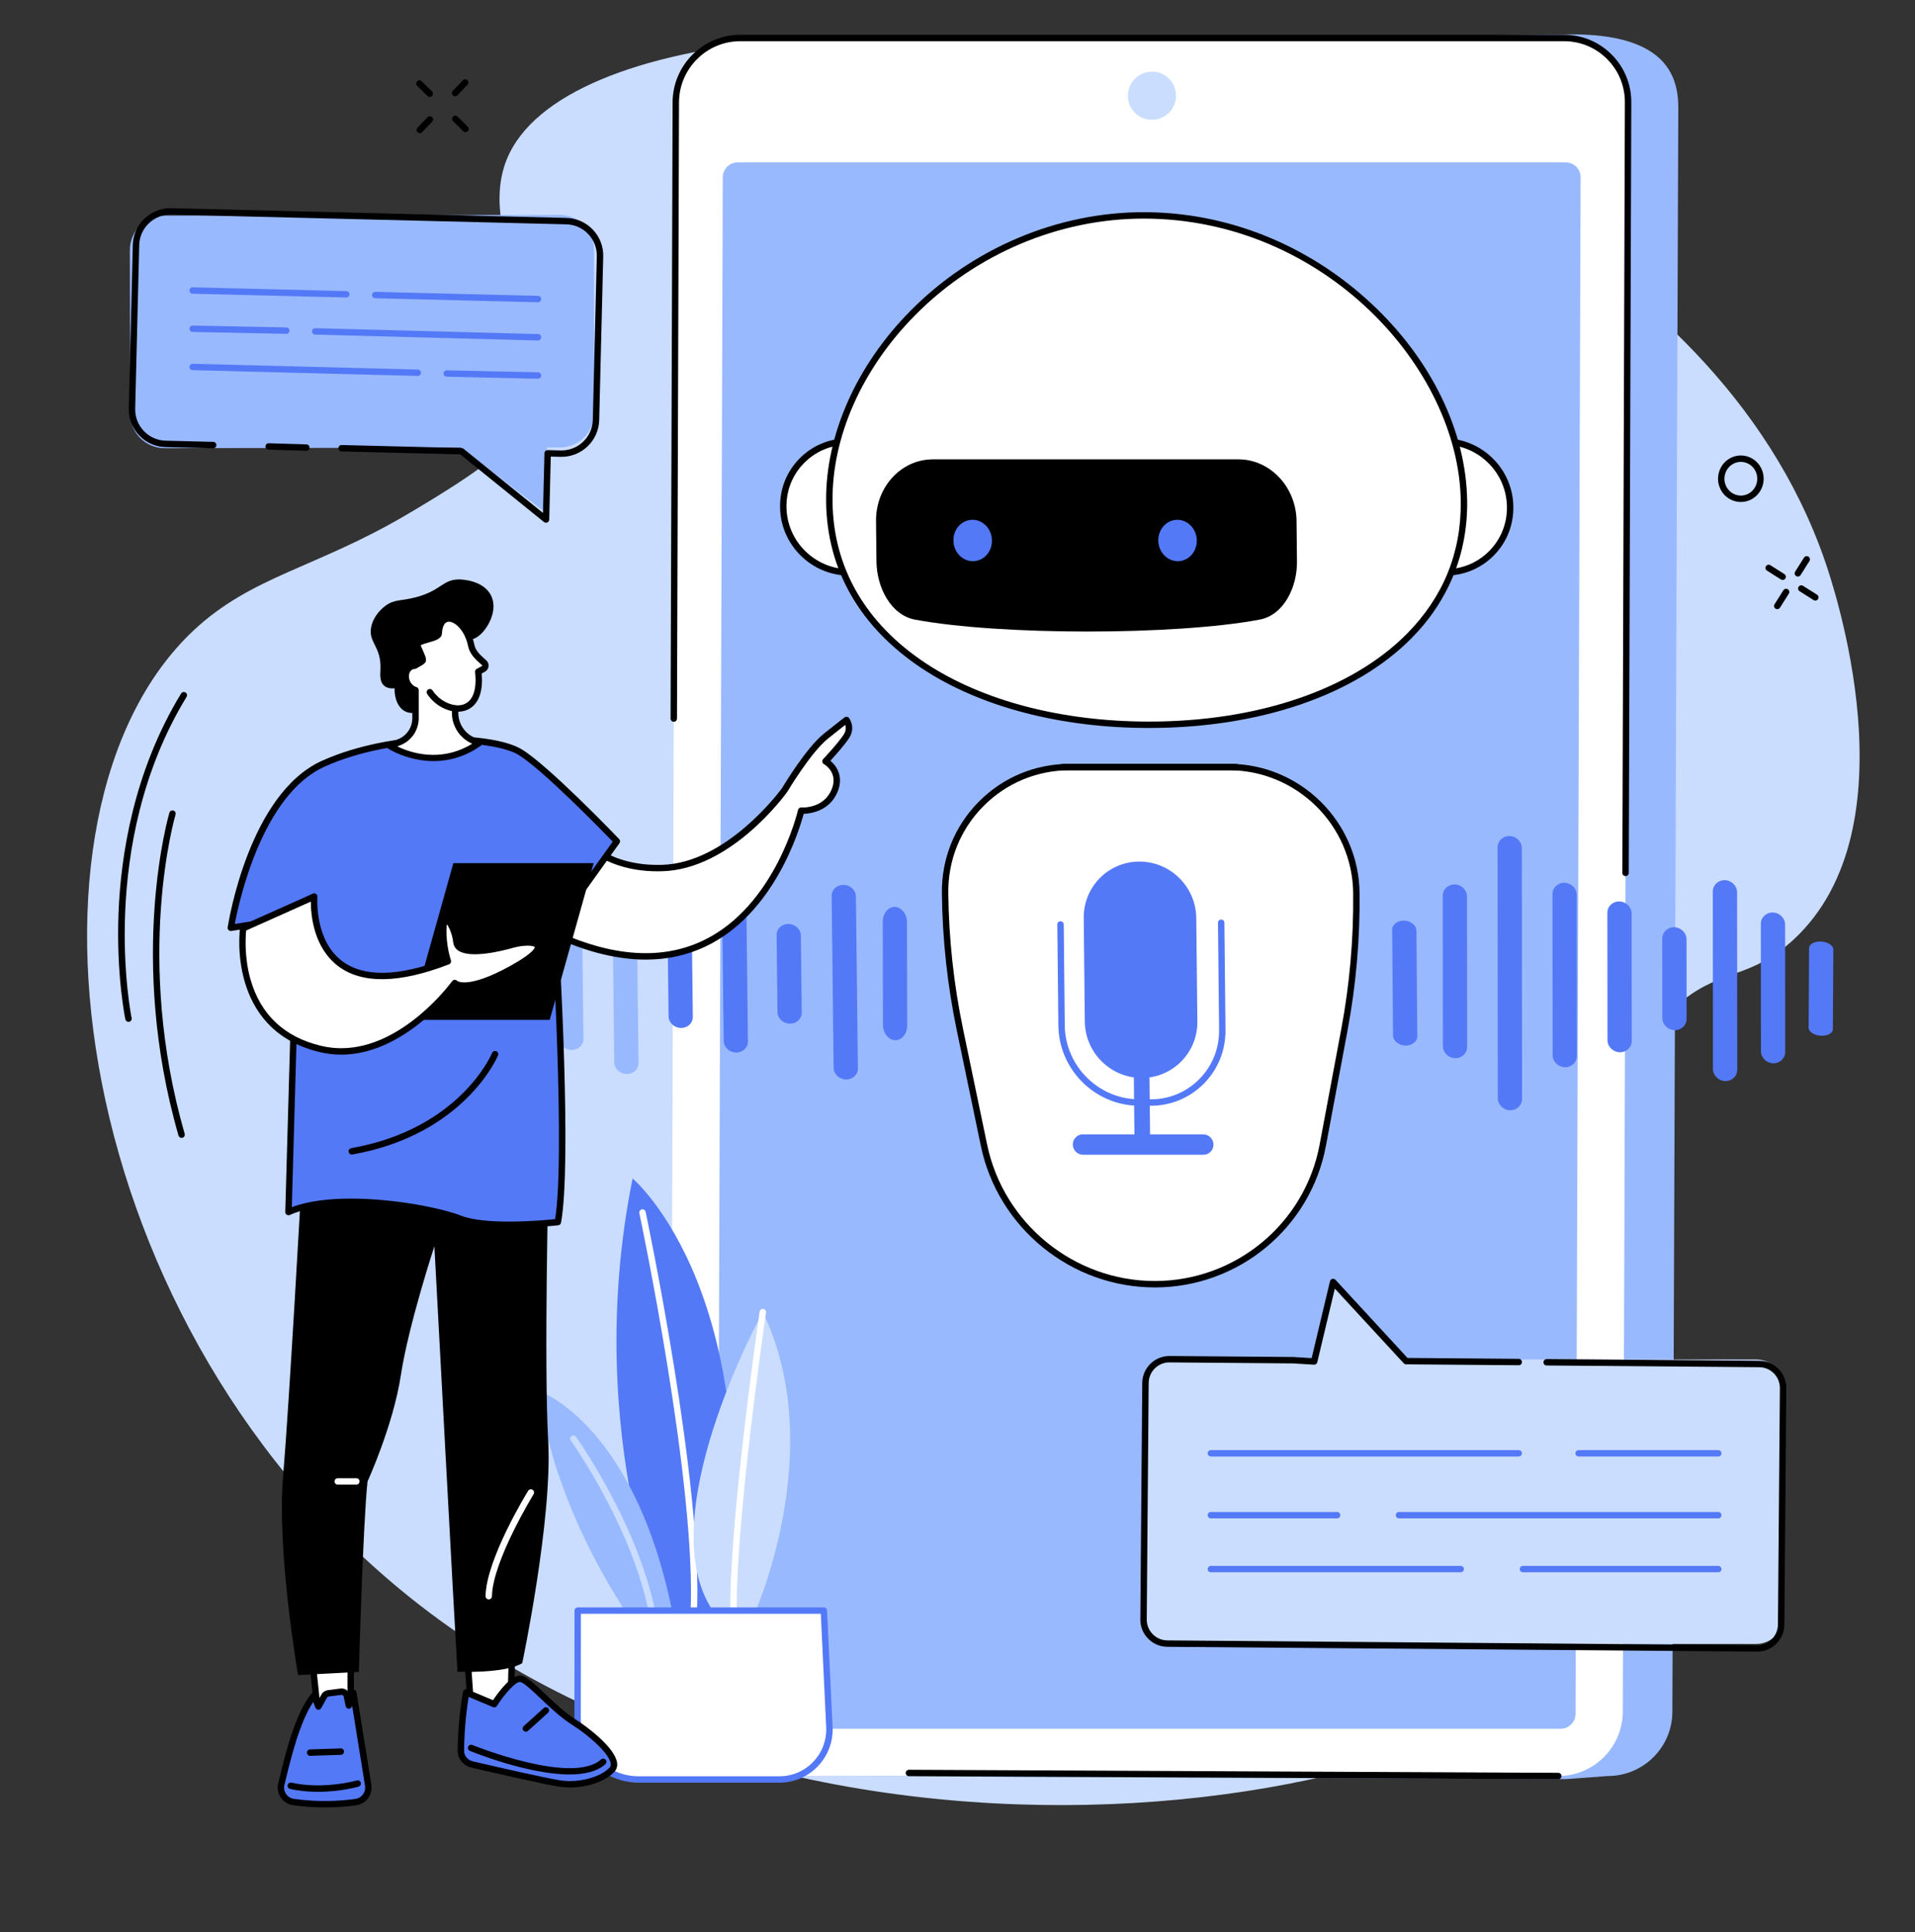 <?xml version="1.0" encoding="UTF-8"?><svg xmlns="http://www.w3.org/2000/svg" xmlns:xlink="http://www.w3.org/1999/xlink" height="1996.1" preserveAspectRatio="xMidYMid meet" version="1.0" viewBox="241.1 299.9 1978.4 1996.1" width="1978.4" zoomAndPan="magnify"><rect x="241.1" y="299.9" width="1978.4" height="1996.1" fill="#333333" stroke="none"/><g><g id="change1_1"><path d="M 1980.152 1332.918 C 1825.238 1454.828 2048.688 1748.801 1960.098 1928.527 C 1840.828 2170.488 1111.34 2295.969 675.465 1958.629 C 310.434 1676.117 241.117 1138.527 441.215 951.047 C 501.105 894.945 567.59 886.625 660.637 831.914 C 747.188 781.027 758.078 766.566 765.125 756.668 C 834.727 658.953 729.258 551.422 764.68 464.441 C 820.641 326.992 1204.242 299.895 1510.418 388.906 C 1592.992 412.898 2010.137 544.246 2126.191 878.59 C 2135.168 904.465 2219.523 1154.02 2094.25 1270.359 C 2050.824 1310.699 2021.453 1300.418 1980.152 1332.918" fill="#caddff"/></g><g id="change2_1"><path d="M 428.695 1475.379 C 427.258 1475.379 425.934 1474.43 425.516 1472.98 C 372.445 1288.711 415.672 1140.898 416.113 1139.43 C 416.641 1137.68 418.484 1136.691 420.238 1137.211 C 421.988 1137.738 422.98 1139.578 422.453 1141.328 C 422.016 1142.789 379.371 1288.84 431.879 1471.148 C 432.383 1472.91 431.371 1474.738 429.613 1475.25 C 429.309 1475.34 429 1475.379 428.695 1475.379" fill="inherit"/></g><g id="change2_2"><path d="M 373.828 1355.512 C 372.297 1355.512 370.922 1354.441 370.594 1352.879 C 370.5 1352.43 361.117 1307.129 363.543 1243.391 C 365.781 1184.531 378.812 1097.379 428.176 1016.371 C 429.129 1014.809 431.16 1014.32 432.727 1015.27 C 434.285 1016.219 434.781 1018.262 433.828 1019.809 C 340.789 1172.488 376.695 1349.738 377.07 1351.52 C 377.449 1353.309 376.305 1355.059 374.516 1355.441 C 374.285 1355.488 374.055 1355.512 373.828 1355.512" fill="inherit"/></g><g id="change2_3"><path d="M 2098.488 895.488 C 2097.879 895.488 2097.258 895.332 2096.727 894.984 C 2095.172 894 2094.719 891.965 2095.691 890.41 L 2104.836 875.941 C 2105.809 874.398 2107.855 873.945 2109.41 874.918 C 2110.938 875.891 2111.402 877.938 2110.434 879.492 L 2101.289 893.961 C 2100.652 894.945 2099.59 895.488 2098.488 895.488" fill="inherit"/></g><g id="change2_4"><path d="M 2077.191 929.195 C 2076.59 929.195 2075.973 929.027 2075.422 928.68 C 2073.883 927.707 2073.422 925.656 2074.395 924.117 L 2083.551 909.641 C 2084.527 908.102 2086.566 907.641 2088.102 908.613 C 2089.656 909.59 2090.117 911.641 2089.141 913.18 L 2080 927.656 C 2079.371 928.645 2078.293 929.195 2077.191 929.195" fill="inherit"/></g><g id="change2_5"><path d="M 2082.785 899.031 C 2082.184 899.031 2081.57 898.863 2081.02 898.52 L 2066.555 889.379 C 2065.008 888.406 2064.547 886.355 2065.52 884.809 C 2066.504 883.273 2068.539 882.812 2070.09 883.785 L 2084.555 892.926 C 2086.102 893.91 2086.562 895.945 2085.578 897.492 C 2084.949 898.492 2083.887 899.031 2082.785 899.031" fill="inherit"/></g><g id="change2_6"><path d="M 2116.504 920.32 C 2115.902 920.32 2115.293 920.164 2114.734 919.812 L 2100.281 910.668 C 2098.734 909.691 2098.266 907.652 2099.254 906.102 C 2100.215 904.555 2102.273 904.102 2103.809 905.074 L 2118.27 914.219 C 2119.832 915.195 2120.289 917.238 2119.312 918.785 C 2118.676 919.773 2117.609 920.32 2116.504 920.32" fill="inherit"/></g><g id="change2_7"><path d="M 711.254 399.352 C 710.43 399.352 709.605 399.051 708.965 398.441 C 707.645 397.18 707.598 395.074 708.863 393.762 L 719.277 382.871 C 720.547 381.559 722.637 381.504 723.957 382.766 C 725.277 384.027 725.324 386.133 724.062 387.445 L 713.648 398.336 C 712.996 399.012 712.125 399.352 711.254 399.352" fill="inherit"/></g><g id="change2_8"><path d="M 674.793 437.469 C 673.973 437.469 673.148 437.164 672.508 436.551 C 671.188 435.289 671.141 433.195 672.402 431.867 L 682.816 420.98 C 684.086 419.664 686.18 419.613 687.5 420.879 C 688.82 422.141 688.867 424.234 687.602 425.562 L 677.188 436.449 C 676.535 437.125 675.664 437.469 674.793 437.469" fill="inherit"/></g><g id="change2_9"><path d="M 685.02 399.934 C 684.18 399.934 683.34 399.621 682.695 398.984 L 672.125 388.566 C 670.82 387.281 670.805 385.188 672.09 383.891 C 673.371 382.578 675.469 382.566 676.77 383.852 L 687.344 394.27 C 688.645 395.555 688.66 397.648 687.375 398.945 C 686.727 399.609 685.875 399.934 685.02 399.934" fill="inherit"/></g><g id="change2_10"><path d="M 722.02 436.418 C 721.184 436.418 720.344 436.102 719.699 435.461 L 709.125 425.043 C 707.824 423.754 707.809 421.66 709.09 420.359 C 710.375 419.059 712.469 419.043 713.77 420.332 L 724.344 430.75 C 725.645 432.027 725.66 434.121 724.379 435.422 C 723.73 436.086 722.875 436.418 722.02 436.418" fill="inherit"/></g><g id="change2_11"><path d="M 2039.586 777.043 C 2037.266 777.043 2034.969 777.535 2032.789 778.512 C 2024.195 782.379 2020.289 792.672 2024.078 801.473 C 2025.918 805.77 2029.305 809.051 2033.586 810.711 C 2037.758 812.336 2042.309 812.223 2046.391 810.371 C 2054.988 806.516 2058.879 796.211 2055.09 787.41 C 2053.25 783.125 2049.879 779.844 2045.594 778.184 C 2043.641 777.422 2041.613 777.043 2039.586 777.043 Z M 2039.598 818.473 C 2036.758 818.473 2033.918 817.938 2031.18 816.887 C 2025.234 814.566 2020.555 810.027 2017.996 804.094 C 2012.785 792 2018.211 777.816 2030.062 772.477 C 2035.781 769.906 2042.156 769.738 2047.988 772.008 C 2053.934 774.316 2058.613 778.867 2061.172 784.801 C 2066.383 796.895 2060.969 811.078 2049.105 816.418 C 2046.062 817.785 2042.828 818.473 2039.598 818.473" fill="inherit"/></g><g id="change3_1"><path d="M 1902.184 2134.578 L 1859.051 2137.758 L 1051.199 2134.578 C 1014.52 2134.578 984.906 2104.91 985.043 2068.309 L 991.164 411.102 C 991.297 374.516 1021.141 344.848 1057.812 344.848 L 1864.934 335.395 C 1957.707 335.395 1975.09 374.516 1974.957 411.102 L 1968.836 2068.309 C 1968.703 2104.91 1938.863 2134.578 1902.184 2134.578" fill="#99b9ff"/></g><g id="change4_1"><path d="M 1850.992 2134.578 L 999.992 2134.578 C 963.32 2134.578 933.691 2104.809 933.809 2068.098 L 939.285 405.609 C 939.406 368.902 969.234 339.141 1005.902 339.141 L 1856.906 339.141 C 1893.574 339.141 1923.203 368.902 1923.086 405.609 L 1917.609 2068.098 C 1917.488 2104.809 1887.664 2134.578 1850.992 2134.578" fill="#fff"/></g><g id="change3_2"><path d="M 982.578 2070.391 L 987.805 483.016 C 987.836 474.539 994.719 467.668 1003.188 467.668 L 1858.75 467.668 C 1867.227 467.668 1874.059 474.539 1874.035 483.016 L 1868.797 2070.391 C 1868.785 2078.871 1861.891 2085.742 1853.426 2085.742 L 997.855 2085.742 C 989.391 2085.742 982.551 2078.871 982.578 2070.391" fill="#99b9ff"/></g><g id="change1_2"><path d="M 1431.117 423.695 C 1417.383 423.695 1406.281 412.555 1406.336 398.793 C 1406.375 385.047 1417.551 373.895 1431.289 373.895 C 1445.023 373.895 1456.121 385.047 1456.082 398.793 C 1456.031 412.555 1444.867 423.695 1431.117 423.695" fill="#caddff"/></g><g id="change2_12"><path d="M 1920.465 1204.957 C 1920.453 1204.957 1920.453 1204.957 1920.453 1204.957 C 1918.621 1204.945 1917.148 1203.457 1917.16 1201.637 L 1919.777 405.605 C 1919.828 388.715 1913.324 372.848 1901.426 360.926 C 1889.543 349.016 1873.73 342.457 1856.91 342.457 L 1005.902 342.457 C 971.109 342.457 942.707 370.793 942.594 405.629 L 940.496 1042.199 C 940.492 1044.035 939.012 1045.508 937.188 1045.508 C 937.184 1045.508 937.18 1045.508 937.176 1045.508 C 935.348 1045.492 933.871 1044.02 933.879 1042.188 L 935.973 405.605 C 936.102 367.125 967.473 335.832 1005.902 335.832 L 1856.91 335.832 C 1875.512 335.832 1892.984 343.082 1906.102 356.254 C 1919.258 369.438 1926.453 386.977 1926.402 405.629 L 1923.773 1201.656 C 1923.773 1203.477 1922.285 1204.957 1920.465 1204.957" fill="inherit"/></g><g id="change2_13"><path d="M 1850.992 2137.887 C 1850.984 2137.887 1850.984 2137.887 1850.973 2137.887 L 1180.066 2134.738 C 1178.246 2134.73 1176.766 2133.238 1176.777 2131.418 C 1176.777 2129.59 1178.27 2128.117 1180.09 2128.117 L 1851.004 2131.27 C 1852.836 2131.27 1854.305 2132.758 1854.293 2134.59 C 1854.293 2136.41 1852.812 2137.887 1850.992 2137.887" fill="inherit"/></g><g id="change4_2"><path d="M 1118.559 891.227 L 1120.547 891.227 L 1119.125 755.996 L 1117.137 755.996 C 1079.836 755.996 1049.918 786.172 1050.309 823.395 L 1050.309 823.82 C 1050.699 861.043 1081.262 891.227 1118.559 891.227" fill="#fff"/></g><g id="change2_14"><path d="M 1115.855 759.324 C 1099.164 759.645 1083.602 766.293 1071.898 778.117 C 1059.926 790.207 1053.438 806.277 1053.617 823.363 L 1053.617 823.793 C 1053.988 858.695 1082.379 887.18 1117.195 887.895 Z M 1120.551 894.531 L 1118.559 894.531 C 1079.508 894.531 1047.406 862.832 1046.996 823.855 L 1046.996 823.43 C 1046.797 804.562 1053.969 786.82 1067.188 773.465 C 1080.449 760.062 1098.191 752.688 1117.145 752.688 L 1119.125 752.688 C 1120.949 752.688 1122.418 754.148 1122.438 755.969 L 1123.852 891.188 C 1123.852 892.078 1123.52 892.926 1122.898 893.555 C 1122.277 894.18 1121.43 894.531 1120.551 894.531" fill="inherit"/></g><g id="change4_3"><path d="M 1734.383 891.23 L 1732.395 891.23 L 1730.98 756 L 1732.969 756 C 1770.273 756 1800.82 786.176 1801.219 823.402 L 1801.219 823.832 C 1801.605 861.047 1771.688 891.23 1734.383 891.23" fill="#fff"/></g><g id="change2_15"><path d="M 1734.34 759.316 L 1735.68 887.895 C 1752.367 887.574 1767.934 880.918 1779.637 869.094 C 1791.605 857.004 1798.094 840.938 1797.914 823.855 L 1797.914 823.434 C 1797.551 788.523 1769.152 760.035 1734.34 759.316 Z M 1734.395 894.527 L 1732.402 894.527 C 1730.586 894.527 1729.113 893.066 1729.094 891.25 L 1727.676 756.027 C 1727.676 755.141 1728.02 754.289 1728.637 753.656 C 1729.258 753.027 1730.109 752.684 1730.984 752.684 L 1732.977 752.684 C 1772.031 752.684 1804.129 784.383 1804.535 823.355 L 1804.535 823.777 C 1804.734 842.656 1797.562 860.402 1784.34 873.754 C 1771.09 887.152 1753.352 894.527 1734.395 894.527" fill="inherit"/></g><g id="change4_4"><path d="M 1753.547 818.023 C 1752.02 672.711 1603.676 522.402 1422.609 522.402 C 1241.555 522.402 1096.359 672.711 1097.879 818.023 C 1099.398 963.332 1247.062 1048.613 1428.117 1048.613 C 1609.168 1048.613 1755.062 963.332 1753.547 818.023" fill="#fff"/></g><g id="change2_16"><path d="M 1422.605 525.719 C 1335.324 525.719 1249.285 562.09 1186.508 625.516 C 1131.59 681.016 1100.488 751.176 1101.188 817.992 C 1101.898 886.109 1135.199 943.871 1197.5 985.055 C 1256.285 1023.898 1338.195 1045.309 1428.125 1045.309 C 1540.414 1045.309 1637.555 1012.23 1694.609 954.578 C 1732.066 916.734 1750.781 870.797 1750.234 818.066 C 1748.777 680.059 1608.375 525.719 1422.605 525.719 Z M 1428.125 1051.922 C 1336.906 1051.922 1253.707 1030.145 1193.848 990.574 C 1129.641 948.125 1095.309 888.477 1094.57 818.066 C 1093.848 749.488 1125.648 677.613 1181.809 620.859 C 1245.809 556.184 1333.574 519.094 1422.605 519.094 C 1508.891 519.094 1592.355 552.551 1657.652 613.301 C 1719.938 671.246 1756.09 745.852 1756.844 817.992 C 1757.402 871.793 1737.523 920.633 1699.312 959.23 C 1641.016 1018.137 1542.164 1051.922 1428.125 1051.922" fill="inherit"/></g><g id="change4_5"><path d="M 1346.453 1092.277 L 1510.691 1092.277 C 1582.664 1092.277 1641.629 1150.504 1642.383 1222.336 C 1642.879 1269.789 1638.734 1317.129 1630.008 1363.695 L 1607.652 1483.02 C 1592.02 1566.422 1519.348 1626.543 1434.172 1626.543 C 1348.973 1626.543 1275.043 1566.422 1257.68 1483.02 L 1232.812 1363.695 C 1223.117 1317.129 1217.977 1269.789 1217.492 1222.336 C 1216.738 1150.504 1274.48 1092.277 1346.453 1092.277" fill="#fff"/></g><g id="change2_17"><path d="M 1346.457 1095.582 C 1312.484 1095.582 1280.691 1108.793 1256.957 1132.797 C 1233.285 1156.711 1220.441 1188.504 1220.793 1222.309 C 1221.289 1269.43 1226.418 1316.785 1236.055 1363.012 L 1260.918 1482.355 C 1277.914 1563.984 1350.793 1623.23 1434.16 1623.23 C 1517.512 1623.23 1589.105 1564.012 1604.395 1482.414 L 1626.754 1363.082 C 1635.43 1316.848 1639.57 1269.5 1639.074 1222.379 C 1638.34 1152.461 1580.742 1095.582 1510.684 1095.582 Z M 1434.16 1629.852 C 1347.672 1629.852 1272.078 1568.383 1254.434 1483.707 L 1229.578 1364.363 C 1219.855 1317.707 1214.672 1269.938 1214.18 1222.379 C 1213.805 1186.789 1227.328 1153.32 1252.242 1128.133 C 1277.25 1102.871 1310.707 1088.965 1346.457 1088.965 L 1510.684 1088.965 C 1584.359 1088.965 1644.922 1148.785 1645.68 1222.309 C 1646.188 1269.863 1642.004 1317.645 1633.27 1364.305 L 1610.898 1483.637 C 1595.023 1568.352 1520.691 1629.852 1434.16 1629.852" fill="inherit"/></g><g id="change2_18"><path d="M 1517.969 1095.578 L 1339.18 1095.578 C 1337.352 1095.578 1335.871 1094.102 1335.871 1092.27 C 1335.871 1090.441 1337.352 1088.961 1339.18 1088.961 L 1517.969 1088.961 C 1519.801 1088.961 1521.281 1090.441 1521.281 1092.27 C 1521.281 1094.102 1519.801 1095.578 1517.969 1095.578" fill="inherit"/></g><g id="change2_19"><path d="M 1204.848 774.418 L 1520.535 774.418 C 1553.32 774.418 1580.223 803 1580.582 838.273 L 1581.016 879.93 C 1581.301 906.832 1567.223 935.332 1542.449 939.977 C 1455.133 956.387 1274.051 956.387 1186.387 939.977 C 1161.539 935.332 1146.848 906.832 1146.57 879.93 L 1146.125 838.273 C 1145.766 803 1172.051 774.418 1204.848 774.418" fill="inherit"/></g><g id="change5_1"><path d="M 1437.746 858.258 C 1437.871 870.074 1446.879 879.645 1457.867 879.645 C 1468.848 879.645 1477.652 870.074 1477.539 858.258 C 1477.406 846.441 1468.406 836.863 1457.418 836.863 C 1446.43 836.863 1437.613 846.441 1437.746 858.258" fill="#5479f7"/></g><g id="change5_2"><path d="M 1226.09 858.258 C 1226.203 870.074 1235.223 879.645 1246.211 879.645 C 1257.188 879.645 1265.996 870.074 1265.871 858.258 C 1265.75 846.441 1256.75 836.863 1245.762 836.863 C 1234.762 836.863 1225.957 846.441 1226.09 858.258" fill="#5479f7"/></g><g id="change5_3"><path d="M 1420.57 1413.441 C 1388.449 1413.441 1362.148 1387.34 1361.82 1355.141 L 1360.711 1248.25 C 1360.371 1216.051 1386.129 1189.949 1418.238 1189.949 C 1450.352 1189.949 1476.648 1216.051 1476.98 1248.25 L 1478.102 1355.141 C 1478.43 1387.34 1452.672 1413.441 1420.57 1413.441" fill="#5479f7"/></g><g id="change5_4"><path d="M 1429.949 1442.172 L 1418.141 1442.172 C 1372.5 1442.172 1334.98 1404.941 1334.5 1359.18 L 1333.422 1254.922 C 1333.398 1253.09 1334.871 1251.602 1336.699 1251.578 C 1336.711 1251.578 1336.719 1251.578 1336.73 1251.578 C 1338.539 1251.578 1340.02 1253.039 1340.039 1254.852 L 1341.121 1359.109 C 1341.559 1401.262 1376.109 1435.551 1418.141 1435.551 L 1429.949 1435.551 C 1448.969 1435.551 1466.781 1428.141 1480.109 1414.672 C 1493.488 1401.148 1500.75 1383.148 1500.551 1364 L 1499.398 1253.172 C 1499.379 1251.34 1500.84 1249.84 1502.672 1249.82 C 1504.609 1249.781 1506 1251.27 1506.02 1253.102 L 1507.172 1363.93 C 1507.391 1384.871 1499.449 1404.539 1484.809 1419.328 C 1470.238 1434.059 1450.75 1442.172 1429.949 1442.172" fill="#5479f7"/></g><g id="change5_5"><path d="M 1484.371 1492.789 L 1360.02 1492.789 C 1354.219 1492.789 1349.469 1488.078 1349.41 1482.262 C 1349.352 1476.449 1354 1471.738 1359.801 1471.738 L 1484.16 1471.738 C 1489.949 1471.738 1494.699 1476.449 1494.762 1482.262 C 1494.82 1488.078 1490.172 1492.789 1484.371 1492.789" fill="#5479f7"/></g><g id="change5_6"><path d="M 1429.461 1491.988 L 1413.309 1491.988 L 1412.422 1406.961 L 1428.57 1406.961 L 1429.461 1491.988" fill="#5479f7"/></g><g id="change5_7"><path d="M 1744.145 1213.527 C 1737.215 1213.301 1731.598 1218.527 1731.609 1225.219 L 1731.738 1380.5 C 1731.75 1387.195 1737.363 1392.797 1744.297 1393.035 C 1751.215 1393.273 1756.832 1388.047 1756.832 1381.352 L 1756.691 1226.062 C 1756.68 1219.379 1751.074 1213.773 1744.145 1213.527" fill="#5479f7"/></g><g id="change5_8"><path d="M 1800.77 1163.59 C 1793.852 1163.355 1788.242 1168.586 1788.242 1175.27 L 1788.477 1434.281 C 1788.477 1440.973 1794.094 1446.582 1801.027 1446.812 C 1807.945 1447.043 1813.555 1441.812 1813.555 1435.133 L 1813.32 1176.117 C 1813.32 1169.43 1807.703 1163.82 1800.77 1163.59" fill="#5479f7"/></g><g id="change5_9"><path d="M 1857.512 1211.859 C 1850.582 1211.617 1844.973 1216.852 1844.984 1223.539 L 1845.133 1389.84 C 1845.133 1396.52 1850.754 1402.129 1857.684 1402.367 C 1864.602 1402.598 1870.215 1397.367 1870.215 1390.68 L 1870.062 1224.387 C 1870.062 1217.699 1864.441 1212.09 1857.512 1211.859" fill="#5479f7"/></g><g id="change5_10"><path d="M 1914.203 1231.148 C 1907.289 1230.926 1901.672 1236.152 1901.672 1242.84 L 1901.805 1374.371 C 1901.805 1381.051 1907.418 1386.66 1914.344 1386.891 C 1921.273 1387.133 1926.887 1381.902 1926.875 1375.211 L 1926.77 1243.68 C 1926.758 1237 1921.145 1231.387 1914.203 1231.148" fill="#5479f7"/></g><g id="change5_11"><path d="M 1691.797 1250.926 C 1684.883 1250.695 1679.293 1254.992 1679.348 1260.539 L 1680.258 1369.516 C 1680.309 1375.051 1685.957 1379.738 1692.887 1379.98 C 1699.812 1380.211 1705.387 1375.91 1705.336 1370.363 L 1704.426 1261.387 C 1704.371 1255.84 1698.723 1251.164 1691.797 1250.926" fill="#5479f7"/></g><g id="change5_12"><path d="M 2072.758 1242.551 C 2065.836 1242.32 2060.234 1247.551 2060.234 1254.23 L 2060.348 1385.762 C 2060.348 1392.449 2065.965 1398.062 2072.898 1398.293 C 2079.82 1398.52 2085.438 1393.293 2085.426 1386.609 L 2085.309 1255.082 C 2085.309 1248.391 2079.695 1242.781 2072.758 1242.551" fill="#5479f7"/></g><g id="change5_13"><path d="M 2122.66 1272.539 C 2115.742 1272.102 2110.125 1275.129 2110.098 1279.309 L 2109.586 1361.469 C 2109.574 1365.648 2115.152 1369.391 2122.07 1369.828 C 2128.988 1370.258 2134.605 1367.23 2134.645 1363.059 L 2135.145 1280.891 C 2135.168 1276.723 2129.578 1272.98 2122.66 1272.539" fill="#5479f7"/></g><g id="change5_14"><path d="M 1970.914 1257.777 C 1963.992 1257.547 1958.383 1262.777 1958.383 1269.457 L 1958.465 1351.57 C 1958.465 1358.254 1964.09 1363.863 1971.012 1364.102 C 1977.938 1364.332 1983.547 1359.102 1983.547 1352.422 L 1983.473 1270.309 C 1983.461 1263.617 1977.852 1258.008 1970.914 1257.777" fill="#5479f7"/></g><g id="change5_15"><path d="M 2023.156 1209.16 C 2016.234 1208.934 2010.613 1214.156 2010.613 1220.848 L 2010.777 1404.141 C 2010.789 1410.82 2016.41 1416.43 2023.328 1416.668 C 2030.262 1416.898 2035.871 1411.672 2035.859 1404.98 L 2035.695 1221.688 C 2035.695 1215.004 2030.074 1209.395 2023.156 1209.16" fill="#5479f7"/></g><g id="change5_16"><path d="M 1112.68 1213.961 C 1105.762 1213.789 1100.211 1218.898 1100.289 1225.379 L 1102.328 1403.012 C 1102.41 1409.488 1108.078 1414.879 1115 1415.051 C 1121.93 1415.219 1127.48 1410.109 1127.398 1403.629 L 1125.352 1226 C 1125.281 1219.52 1119.609 1214.129 1112.68 1213.961" fill="#5479f7"/></g><g id="change5_17"><path d="M 999.66 1236.23 C 992.738 1236.059 987.188 1241.18 987.262 1247.66 L 988.73 1375.121 C 988.809 1381.602 994.48 1386.988 1001.398 1387.16 C 1008.32 1387.328 1013.879 1382.219 1013.801 1375.738 L 1012.328 1248.281 C 1012.262 1241.801 1006.578 1236.41 999.66 1236.23" fill="#5479f7"/></g><g id="change5_18"><path d="M 943.281 1258.781 C 936.359 1258.609 930.809 1263.719 930.883 1270.199 L 931.801 1349.77 C 931.875 1356.25 937.547 1361.641 944.469 1361.809 C 951.391 1361.98 956.941 1356.871 956.867 1350.391 L 955.949 1270.82 C 955.875 1264.34 950.203 1258.949 943.281 1258.781" fill="#5479f7"/></g><g id="change5_19"><path d="M 1055.809 1254.359 C 1048.879 1254.191 1043.328 1259.309 1043.41 1265.789 L 1044.328 1345.352 C 1044.398 1351.828 1050.07 1357.23 1057 1357.398 C 1063.922 1357.57 1069.469 1352.461 1069.391 1345.98 L 1068.48 1266.41 C 1068.398 1259.93 1062.73 1254.539 1055.809 1254.359" fill="#5479f7"/></g><g id="change5_20"><path d="M 1165.559 1236.781 C 1158.641 1236.609 1153.039 1243.5 1153.059 1252.16 L 1153.289 1358.5 C 1153.309 1367.16 1158.941 1374.32 1165.859 1374.488 C 1172.781 1374.66 1178.379 1367.781 1178.359 1359.121 L 1178.129 1252.77 C 1178.109 1244.109 1172.48 1236.949 1165.559 1236.781" fill="#5479f7"/></g><g id="change3_3"><path d="M 886.059 1208.352 C 879.137 1208.172 873.586 1213.289 873.66 1219.77 L 875.707 1397.391 C 875.781 1403.871 881.457 1409.262 888.379 1409.43 C 895.301 1409.609 900.852 1404.488 900.777 1398.012 L 898.727 1220.391 C 898.652 1213.91 892.98 1208.52 886.059 1208.352" fill="#99b9ff"/></g><g id="change3_4"><path d="M 829.672 1230.422 C 822.75 1230.25 817.199 1235.359 817.273 1241.84 L 818.781 1372.512 C 818.855 1378.988 824.527 1384.379 831.449 1384.551 C 838.371 1384.73 843.926 1379.609 843.848 1373.129 L 842.344 1242.461 C 842.266 1235.98 836.594 1230.59 829.672 1230.422" fill="#99b9ff"/></g><g id="change3_5"><path d="M 819.055 521.867 L 410.816 522.656 C 391.133 522.695 375.211 538.676 375.246 558.363 L 375.57 727.332 C 375.609 747.016 391.598 762.938 411.277 762.902 L 716.953 762.32 L 806.195 830.582 L 806.062 762.148 L 819.516 762.125 C 839.199 762.09 855.125 746.094 855.086 726.41 L 854.762 557.438 C 854.723 537.754 838.738 521.832 819.055 521.867" fill="#99b9ff"/></g><g id="change2_20"><path d="M 805.195 839.914 C 804.453 839.914 803.715 839.656 803.113 839.184 L 716.594 769.273 L 593.91 766.254 C 592.082 766.203 590.637 764.68 590.684 762.855 C 590.727 761.039 592.172 759.625 594.074 759.625 L 717.879 762.684 C 718.609 762.695 719.312 762.953 719.879 763.414 L 802.055 829.805 L 803.57 768.105 C 803.59 767.227 803.961 766.387 804.598 765.789 C 805.234 765.18 806.074 764.852 806.961 764.875 L 820.41 765.203 C 820.68 765.219 820.949 765.219 821.215 765.219 C 838.676 765.219 853.09 751.234 853.523 733.684 L 857.68 564.758 C 857.895 556.121 854.73 547.926 848.777 541.664 C 842.824 535.418 834.793 531.848 826.16 531.641 L 418.043 521.605 C 409.457 521.34 401.211 524.555 394.957 530.496 C 388.703 536.453 385.141 544.492 384.93 553.125 L 380.77 722.043 C 380.559 730.676 383.719 738.875 389.676 745.133 C 395.629 751.395 403.66 754.949 412.293 755.156 L 461.414 756.363 C 463.242 756.41 464.688 757.934 464.641 759.762 C 464.598 761.586 463.09 763.012 461.25 762.988 L 412.129 761.781 C 401.73 761.527 392.055 757.227 384.879 749.699 C 377.707 742.16 373.898 732.285 374.152 721.883 L 378.312 552.957 C 378.566 542.555 382.859 532.883 390.395 525.711 C 397.926 518.539 407.781 514.773 418.207 514.98 L 826.32 525.027 C 836.723 525.285 846.398 529.57 853.57 537.109 C 860.746 544.637 864.555 554.516 864.297 564.918 L 860.141 733.844 C 859.621 754.988 842.254 771.832 821.215 771.832 C 820.895 771.832 820.57 771.832 820.25 771.816 L 810.105 771.574 L 808.504 836.684 C 808.473 837.941 807.73 839.074 806.586 839.609 C 806.141 839.816 805.668 839.914 805.195 839.914" fill="inherit"/></g><g id="change2_21"><path d="M 557.555 765.559 C 557.523 765.559 557.488 765.559 557.453 765.559 L 518.57 764.395 C 516.746 764.34 515.309 762.812 515.363 760.984 C 515.418 759.156 516.984 757.66 518.77 757.777 L 557.652 758.941 C 559.477 758.996 560.914 760.516 560.859 762.344 C 560.809 764.137 559.336 765.559 557.555 765.559" fill="inherit"/></g><g id="change5_21"><path d="M 598.898 607.223 C 598.871 607.223 598.844 607.223 598.816 607.223 L 440.09 603.324 C 438.266 603.277 436.82 601.758 436.863 599.926 C 436.906 598.105 438.34 596.633 440.254 596.703 L 598.98 600.613 C 600.809 600.648 602.254 602.168 602.207 604 C 602.164 605.801 600.691 607.223 598.898 607.223" fill="#5479f7"/></g><g id="change5_22"><path d="M 796.941 612.156 C 796.914 612.156 796.887 612.156 796.855 612.156 L 628.684 608.008 C 626.859 607.961 625.414 606.449 625.457 604.617 C 625.504 602.824 626.977 601.391 628.766 601.391 C 628.793 601.391 628.82 601.391 628.848 601.391 L 797.02 605.527 C 798.848 605.574 800.293 607.102 800.246 608.918 C 800.203 610.723 798.73 612.156 796.941 612.156" fill="#5479f7"/></g><g id="change5_23"><path d="M 672.727 688.273 C 672.699 688.273 672.672 688.273 672.641 688.262 L 440.078 682.285 C 438.25 682.242 436.809 680.719 436.855 678.895 C 436.902 677.094 438.375 675.672 440.164 675.672 C 440.191 675.672 440.219 675.672 440.25 675.672 L 672.812 681.648 C 674.641 681.691 676.082 683.215 676.035 685.039 C 675.988 686.84 674.516 688.273 672.727 688.273" fill="#5479f7"/></g><g id="change5_24"><path d="M 796.93 691.121 C 796.906 691.121 796.879 691.121 796.855 691.121 L 702.523 689.059 C 700.691 689.016 699.246 687.5 699.285 685.668 C 699.324 683.852 700.84 682.457 702.664 682.438 L 797 684.512 C 798.828 684.543 800.277 686.059 800.238 687.887 C 800.199 689.684 798.727 691.121 796.93 691.121" fill="#5479f7"/></g><g id="change5_25"><path d="M 536.844 644.77 C 536.82 644.77 536.797 644.77 536.773 644.77 L 440.102 642.812 C 438.273 642.777 436.82 641.258 436.859 639.441 C 436.895 637.609 438.402 636.191 440.234 636.191 L 536.91 638.148 C 538.738 638.184 540.188 639.691 540.152 641.52 C 540.117 643.328 538.641 644.77 536.844 644.77" fill="#5479f7"/></g><g id="change5_26"><path d="M 796.941 651.629 C 796.91 651.629 796.883 651.629 796.852 651.629 L 566.629 645.531 C 564.801 645.484 563.359 643.957 563.406 642.129 C 563.457 640.301 565.051 638.816 566.805 638.91 L 797.023 645.004 C 798.852 645.051 800.297 646.582 800.246 648.41 C 800.199 650.199 798.727 651.629 796.941 651.629" fill="#5479f7"/></g><g id="change5_27"><path d="M 934.699 1990.02 C 934.699 1990.02 840.777 1784.16 894.652 1517.281 C 894.652 1517.281 1040.219 1639.262 987.738 1990.02 L 934.699 1990.02" fill="#5479f7"/></g><g id="change4_6"><path d="M 957.672 1971.859 C 957.609 1971.859 957.547 1971.859 957.484 1971.859 C 955.66 1971.762 954.262 1970.199 954.363 1968.371 C 961.547 1836.828 902.219 1555.969 901.617 1553.148 C 901.238 1551.371 902.379 1549.609 904.168 1549.23 C 905.949 1548.84 907.711 1549.988 908.094 1551.77 C 908.695 1554.609 968.203 1836.32 960.973 1968.738 C 960.875 1970.5 959.414 1971.859 957.672 1971.859" fill="#fff"/></g><g id="change1_3"><path d="M 1029.18 1655.328 C 1029.18 1655.328 908.176 1873.949 980.969 1968.559 L 1019.898 1968.559 C 1019.898 1968.559 1097.719 1797.66 1029.18 1655.328" fill="#caddff"/></g><g id="change4_7"><path d="M 999.145 1977.66 C 997.379 1977.66 995.91 1976.262 995.84 1974.48 C 992.336 1884.18 1025.57 1657.129 1025.91 1654.84 C 1026.18 1653.031 1027.852 1651.789 1029.672 1652.051 C 1031.469 1652.32 1032.719 1654 1032.461 1655.809 C 1032.121 1658.078 998.973 1884.531 1002.461 1974.219 C 1002.531 1976.039 1001.102 1977.578 999.277 1977.648 C 999.234 1977.66 999.191 1977.66 999.145 1977.66" fill="#fff"/></g><g id="change3_6"><path d="M 798.156 1736.828 C 798.156 1736.828 901.238 1772 938.562 1980.211 L 898.02 1980.211 C 898.02 1980.211 813.406 1865.859 798.156 1736.828" fill="#99b9ff"/></g><g id="change1_4"><path d="M 916.402 1977.66 C 914.812 1977.66 913.406 1976.512 913.141 1974.891 C 897.816 1882.289 831.504 1789.031 830.836 1788.09 C 829.77 1786.609 830.109 1784.539 831.594 1783.469 C 833.078 1782.41 835.148 1782.75 836.211 1784.238 C 836.891 1785.18 904.098 1879.699 919.672 1973.809 C 919.969 1975.609 918.75 1977.309 916.945 1977.609 C 916.762 1977.641 916.582 1977.66 916.402 1977.66" fill="#caddff"/></g><g id="change4_8"><path d="M 837.926 1963.691 L 1092.238 1963.691 L 1097.941 2083.98 C 1099.34 2113.469 1075.809 2138.148 1046.281 2138.148 L 901.035 2138.148 C 866.102 2138.148 837.789 2109.809 837.82 2074.871 L 837.926 1963.691" fill="#fff"/></g><g id="change5_28"><path d="M 841.23 1966.988 L 841.133 2074.879 C 841.117 2090.891 847.34 2105.949 858.656 2117.27 C 869.973 2128.602 885.023 2134.84 901.035 2134.84 L 1046.281 2134.84 C 1059.648 2134.84 1072.09 2129.512 1081.309 2119.84 C 1090.539 2110.172 1095.27 2097.488 1094.641 2084.129 L 1089.078 1966.988 Z M 1046.281 2141.461 L 901.035 2141.461 C 883.254 2141.461 866.543 2134.531 853.973 2121.949 C 841.406 2109.371 834.496 2092.648 834.512 2074.871 L 834.617 1963.68 C 834.617 1961.859 836.098 1960.379 837.926 1960.379 L 1092.238 1960.379 C 1094 1960.379 1095.461 1961.762 1095.539 1963.531 L 1101.25 2083.82 C 1101.969 2099 1096.59 2113.41 1086.102 2124.41 C 1075.621 2135.398 1061.469 2141.461 1046.281 2141.461" fill="#5479f7"/></g><g id="change1_5"><path d="M 2055.457 1998.098 L 1453.227 1998.098 C 1437.684 1998.098 1424.965 1985.379 1424.965 1969.84 L 1424.965 1732.551 C 1424.965 1717.008 1437.684 1704.289 1453.227 1704.289 L 1594.781 1704.289 C 1596.672 1704.289 1598.219 1702.801 1598.297 1700.922 L 1618.352 1624.219 L 1693.059 1703.48 C 1693.688 1704.012 1694.477 1704.289 1695.309 1704.289 L 2055.457 1704.289 C 2071.004 1704.289 2083.711 1717.008 2083.711 1732.551 L 2083.711 1969.84 C 2083.711 1985.379 2071.004 1998.098 2055.457 1998.098" fill="#caddff"/></g><g id="change5_29"><path d="M 2016.262 1804.508 L 1871.957 1804.508 C 1870.133 1804.508 1868.648 1803.031 1868.648 1801.199 C 1868.648 1799.379 1870.133 1797.891 1871.957 1797.891 L 2016.262 1797.891 C 2018.094 1797.891 2019.57 1799.379 2019.57 1801.199 C 2019.57 1803.031 2018.094 1804.508 2016.262 1804.508" fill="#5479f7"/></g><g id="change5_30"><path d="M 1810.102 1804.512 L 1492.066 1804.512 C 1490.242 1804.512 1488.762 1803.031 1488.762 1801.199 C 1488.762 1799.379 1490.242 1797.891 1492.066 1797.891 L 1810.102 1797.891 C 1811.93 1797.891 1813.406 1799.379 1813.406 1801.199 C 1813.406 1803.031 1811.93 1804.512 1810.102 1804.512" fill="#5479f7"/></g><g id="change5_31"><path d="M 2016.262 1868.43 L 1686.391 1868.43 C 1684.559 1868.43 1683.082 1866.949 1683.082 1865.121 C 1683.082 1863.301 1684.559 1861.809 1686.391 1861.809 L 2016.262 1861.809 C 2018.094 1861.809 2019.57 1863.301 2019.57 1865.121 C 2019.57 1866.949 2018.094 1868.43 2016.262 1868.43" fill="#5479f7"/></g><g id="change5_32"><path d="M 1622.469 1868.43 L 1492.07 1868.43 C 1490.238 1868.43 1488.762 1866.949 1488.762 1865.121 C 1488.762 1863.301 1490.238 1861.809 1492.07 1861.809 L 1622.469 1861.809 C 1624.301 1861.809 1625.781 1863.301 1625.781 1865.121 C 1625.781 1866.949 1624.301 1868.43 1622.469 1868.43" fill="#5479f7"/></g><g id="change5_33"><path d="M 2016.262 1924.102 L 1814.477 1924.102 C 1812.645 1924.102 1811.172 1922.621 1811.172 1920.789 C 1811.172 1918.969 1812.645 1917.48 1814.477 1917.48 L 2016.262 1917.48 C 2018.094 1917.48 2019.57 1918.969 2019.57 1920.789 C 2019.57 1922.621 2018.094 1924.102 2016.262 1924.102" fill="#5479f7"/></g><g id="change5_34"><path d="M 1750.16 1924.102 L 1492.066 1924.102 C 1490.238 1924.102 1488.75 1922.621 1488.75 1920.793 C 1488.75 1918.973 1490.238 1917.484 1492.066 1917.484 L 1750.16 1917.484 C 1751.988 1917.484 1753.473 1918.973 1753.473 1920.793 C 1753.473 1922.621 1751.988 1924.102 1750.16 1924.102" fill="#5479f7"/></g><g id="change2_22"><path d="M 2056.473 2006.07 C 2056.406 2006.07 2056.332 2006.07 2056.242 2006.07 L 1447.004 2001.102 C 1439.543 2001.043 1432.527 1998.051 1427.266 1992.699 C 1421.992 1987.34 1419.125 1980.281 1419.188 1972.82 L 1421.172 1728.504 C 1421.312 1713.121 1433.871 1700.684 1449.23 1700.684 C 1449.309 1700.684 1449.387 1700.684 1449.461 1700.684 L 1577.133 1701.723 L 1596.18 1702.883 L 1615.125 1623.461 C 1615.41 1622.273 1616.332 1621.332 1617.508 1621.023 C 1618.688 1620.711 1619.941 1621.082 1620.773 1621.98 L 1695.199 1702.691 L 1810.121 1703.621 C 1811.949 1703.641 1813.41 1705.133 1813.395 1706.961 C 1813.383 1708.793 1811.926 1710.359 1810.066 1710.242 L 1693.715 1709.293 C 1692.805 1709.293 1691.938 1708.902 1691.32 1708.23 L 1620.121 1631.043 L 1601.98 1707.121 C 1601.609 1708.691 1600.137 1709.742 1598.562 1709.664 L 1576.902 1708.344 L 1449.41 1707.301 C 1437.609 1707.133 1427.891 1716.742 1427.801 1728.562 L 1425.805 1972.871 C 1425.754 1978.57 1427.941 1983.961 1431.977 1988.062 C 1436.008 1992.152 1441.371 1994.434 1447.07 1994.48 L 2056.305 1999.449 C 2056.355 1999.449 2056.422 1999.449 2056.473 1999.449 C 2068.211 1999.449 2077.812 1989.949 2077.902 1978.191 L 2079.91 1733.883 C 2080 1722.062 2070.465 1712.371 2058.648 1712.273 L 1838.949 1710.48 C 1837.117 1710.473 1835.645 1708.973 1835.66 1707.141 C 1835.672 1705.324 1837.258 1703.883 1839 1703.863 L 2058.699 1705.652 C 2074.164 1705.781 2086.645 1718.473 2086.527 1733.934 L 2084.52 1978.25 C 2084.402 1993.633 2071.832 2006.07 2056.473 2006.07" fill="inherit"/></g><g id="change4_9"><path d="M 564.332 2020.441 L 569.582 2070.461 L 603.402 2074.43 L 603.402 2015.121 L 564.332 2020.441" fill="#fff"/></g><g id="change2_23"><path d="M 572.598 2067.488 L 600.094 2070.711 L 600.094 2018.91 L 567.957 2023.289 Z M 603.402 2077.738 C 603.277 2077.738 603.148 2077.73 603.02 2077.719 L 569.195 2073.75 C 567.656 2073.57 566.449 2072.352 566.289 2070.809 L 561.039 2020.781 C 560.852 2019.012 562.113 2017.398 563.883 2017.16 L 602.957 2011.84 C 603.906 2011.711 604.859 2011.988 605.578 2012.621 C 606.301 2013.25 606.715 2014.16 606.715 2015.121 L 606.715 2074.43 C 606.715 2075.379 606.309 2076.27 605.605 2076.898 C 604.992 2077.441 604.211 2077.738 603.402 2077.738" fill="inherit"/></g><g id="change5_35"><path d="M 608.73 2161.512 C 594.637 2163.5 571.52 2165.238 544.387 2161.488 C 535.492 2160.25 529.598 2151.629 531.742 2142.91 C 537.719 2118.621 548.012 2072.559 565.684 2051.211 L 570.07 2062.789 L 576.133 2051.891 C 576.965 2050.391 578.453 2049.379 580.148 2049.172 L 593.43 2047.488 C 596.199 2047.141 598.781 2048.969 599.355 2051.711 L 601.469 2061.75 L 606.098 2048.57 L 621.547 2144.578 C 622.625 2152.789 616.926 2160.359 608.73 2161.512" fill="#5479f7"/></g><g id="change2_24"><path d="M 564.727 2058.031 C 550.766 2078.73 541.777 2115.68 536.238 2138.449 L 534.957 2143.699 C 534.152 2146.98 534.75 2150.32 536.645 2153.121 C 538.527 2155.891 541.512 2157.75 544.84 2158.211 C 571.355 2161.879 593.969 2160.25 608.27 2158.23 C 614.625 2157.34 619.105 2151.41 618.266 2145.02 L 604.902 2061.961 L 604.59 2062.852 C 604.102 2064.25 602.723 2065.148 601.254 2065.059 C 599.773 2064.961 598.535 2063.891 598.23 2062.43 L 596.117 2052.391 C 595.898 2051.352 594.895 2050.641 593.844 2050.77 L 580.566 2052.449 C 579.918 2052.539 579.344 2052.93 579.027 2053.5 L 572.965 2064.398 C 572.336 2065.531 571.109 2066.18 569.832 2066.09 C 568.547 2066 567.434 2065.172 566.977 2063.961 Z M 576.75 2167.012 C 566.809 2167.012 555.746 2166.398 543.934 2164.762 C 538.75 2164.051 534.098 2161.16 531.168 2156.828 C 528.25 2152.531 527.285 2147.172 528.527 2142.121 L 529.809 2136.879 C 535.93 2111.711 546.18 2069.578 563.133 2049.102 C 563.883 2048.191 565.059 2047.75 566.223 2047.949 C 567.387 2048.141 568.359 2048.941 568.777 2050.039 L 570.641 2054.961 L 573.238 2050.281 C 574.578 2047.879 577.004 2046.23 579.73 2045.891 L 593.012 2044.199 C 596.988 2043.691 600.781 2046.039 602.195 2049.691 L 602.977 2047.469 C 603.477 2046.039 604.906 2045.141 606.395 2045.27 C 607.902 2045.41 609.125 2046.551 609.367 2048.039 L 624.812 2144.059 C 626.141 2154.129 619.129 2163.391 609.191 2164.789 C 600.852 2165.961 589.758 2167.012 576.75 2167.012" fill="inherit"/></g><g id="change2_25"><path d="M 569.539 2150.91 C 560.43 2150.91 550.57 2150.109 540.742 2147.871 C 538.961 2147.461 537.848 2145.691 538.254 2143.91 C 538.656 2142.129 540.438 2141.02 542.215 2141.41 C 575.035 2148.898 609.371 2139.281 609.715 2139.18 C 611.469 2138.68 613.305 2139.691 613.809 2141.449 C 614.309 2143.211 613.293 2145.039 611.535 2145.539 C 610.484 2145.84 592.371 2150.91 569.539 2150.91" fill="inherit"/></g><g id="change2_26"><path d="M 561.473 2113.719 C 559.695 2113.719 558.227 2112.309 558.168 2110.52 C 558.109 2108.691 559.539 2107.16 561.367 2107.102 L 593.07 2106.059 C 594.859 2105.91 596.426 2107.43 596.488 2109.25 C 596.547 2111.078 595.117 2112.609 593.289 2112.672 L 561.586 2113.719 C 561.547 2113.719 561.512 2113.719 561.473 2113.719" fill="inherit"/></g><g id="change4_10"><path d="M 722.754 1993.809 L 727.824 2066.809 L 768.523 2066.809 L 770.414 1993.809 L 722.754 1993.809" fill="#fff"/></g><g id="change2_27"><path d="M 730.91 2063.5 L 765.297 2063.5 L 767.02 1997.121 L 726.301 1997.121 Z M 768.523 2070.121 L 727.824 2070.121 C 726.086 2070.121 724.641 2068.77 724.52 2067.039 L 719.453 1994.031 C 719.391 1993.121 719.711 1992.219 720.336 1991.551 C 720.961 1990.879 721.836 1990.5 722.754 1990.5 L 770.414 1990.5 C 771.309 1990.5 772.164 1990.859 772.785 1991.5 C 773.406 1992.141 773.746 1993 773.723 1993.891 L 771.832 2066.891 C 771.785 2068.691 770.316 2070.121 768.523 2070.121" fill="inherit"/></g><g id="change5_36"><path d="M 717.191 2108.02 C 717.09 2114.922 721.805 2120.98 728.531 2122.551 C 751.93 2128 804.637 2140.121 819.676 2142.359 C 839.188 2145.262 863.168 2139.289 873.48 2127.871 C 883.789 2116.461 850.391 2089.211 834.539 2079.289 C 810.992 2064.559 788.375 2035.449 778.891 2034.141 C 769.402 2032.828 751.695 2060.352 751.695 2060.352 L 722.754 2048.191 C 722.754 2048.191 717.711 2072.988 717.191 2108.02" fill="#5479f7"/></g><g id="change2_28"><path d="M 720.5 2108.07 C 720.422 2113.391 724.113 2118.121 729.285 2119.328 C 751.621 2124.52 805.191 2136.859 820.16 2139.09 C 838.988 2141.891 861.801 2135.859 871.023 2125.648 C 871.605 2125.012 872.34 2123.898 872.035 2121.719 C 870.531 2110.949 848.273 2091.789 832.785 2082.102 C 820.762 2074.578 809.328 2063.73 799.238 2054.16 C 790.832 2046.18 782.137 2037.93 778.438 2037.422 C 773.977 2036.738 762.477 2049.711 754.48 2062.141 C 753.609 2063.488 751.895 2064.02 750.414 2063.398 L 725.281 2052.84 C 723.879 2061.172 720.891 2081.809 720.5 2108.07 Z M 829.824 2146.398 C 826.227 2146.398 822.656 2146.148 819.188 2145.629 C 804.523 2143.449 755.625 2132.25 727.781 2125.77 C 719.602 2123.871 713.758 2116.379 713.879 2107.969 C 714.398 2073.039 719.461 2047.781 719.512 2047.531 C 719.711 2046.559 720.332 2045.73 721.207 2045.262 C 722.086 2044.801 723.121 2044.75 724.035 2045.141 L 750.441 2056.23 C 756.176 2047.691 769.605 2029.531 779.34 2030.859 C 784.883 2031.629 791.887 2038.059 803.797 2049.352 C 813.656 2058.711 824.836 2069.32 836.297 2076.488 C 846.562 2082.91 876.363 2104.828 878.594 2120.801 C 879.094 2124.398 878.176 2127.609 875.934 2130.09 C 866.984 2140 848.105 2146.398 829.824 2146.398" fill="inherit"/></g><g id="change2_29"><path d="M 829.488 2132.961 C 786.746 2132.961 729.793 2109.949 726.57 2108.641 C 724.879 2107.941 724.07 2106.012 724.758 2104.32 C 725.453 2102.629 727.387 2101.82 729.074 2102.512 C 730.105 2102.93 832.371 2144.262 862.059 2117.441 C 863.414 2116.219 865.508 2116.32 866.73 2117.68 C 867.957 2119.039 867.848 2121.129 866.492 2122.352 C 857.938 2130.078 844.598 2132.961 829.488 2132.961" fill="inherit"/></g><g id="change2_30"><path d="M 784.367 2088.789 C 783.461 2088.789 782.559 2088.422 781.906 2087.691 C 780.684 2086.34 780.789 2084.238 782.148 2083.02 L 802.848 2064.352 C 804.207 2063.121 806.297 2063.23 807.523 2064.59 C 808.746 2065.949 808.637 2068.039 807.281 2069.262 L 786.582 2087.941 C 785.949 2088.512 785.156 2088.789 784.367 2088.789" fill="inherit"/></g><g id="change2_31"><path d="M 552.789 1517.91 C 552.789 1517.91 540.18 1746.121 533.578 1824.898 C 526.98 1903.672 549.012 2030.309 549.012 2030.309 L 611.832 2027 C 611.832 2027 616.141 1873.039 620.805 1830.281 C 620.805 1830.281 647.344 1772.32 655.207 1720.621 C 663.07 1668.93 689.863 1587.281 689.863 1587.281 C 689.863 1587.281 711.617 1994.828 713.715 2026.84 C 713.715 2026.84 762.98 2029.039 780.641 2017.93 C 780.641 2017.93 811.938 1869.32 807.441 1788.469 C 802.949 1707.621 807.883 1506.73 807.883 1506.73 L 552.789 1517.91" fill="inherit"/></g><g id="change4_11"><path d="M 609.238 1833.578 L 590.035 1833.578 C 588.207 1833.578 586.727 1832.102 586.727 1830.27 C 586.727 1828.441 588.207 1826.961 590.035 1826.961 L 609.238 1826.961 C 611.066 1826.961 612.547 1828.441 612.547 1830.27 C 612.547 1832.102 611.066 1833.578 609.238 1833.578" fill="#fff"/></g><g id="change4_12"><path d="M 746.027 1952.109 C 746.008 1952.109 745.988 1952.109 745.969 1952.109 C 744.141 1952.07 742.684 1950.559 742.719 1948.738 C 743.414 1910.691 784.953 1842.84 786.723 1839.969 C 787.684 1838.41 789.723 1837.93 791.277 1838.879 C 792.832 1839.84 793.316 1841.879 792.359 1843.441 C 791.938 1844.129 750 1912.621 749.336 1948.859 C 749.305 1950.672 747.828 1952.109 746.027 1952.109" fill="#fff"/></g><g id="change4_13"><path d="M 827.766 1152.941 C 832.34 1152.578 854.789 1198.551 925.039 1196.629 C 995.289 1194.699 1051.648 1116.09 1051.648 1116.09 C 1051.648 1116.09 1075.91 1075.18 1094.328 1060.391 C 1112.738 1045.602 1115.629 1043.648 1115.629 1043.648 C 1115.629 1043.648 1121.398 1051.34 1115.629 1060.391 C 1109.852 1069.441 1093.922 1086.371 1093.922 1086.371 C 1093.922 1086.371 1111.469 1096.012 1103.559 1116.09 C 1094.449 1139.18 1068.781 1137.328 1068.781 1137.328 C 1068.781 1137.328 1016.699 1367.93 801.434 1258.352 L 827.766 1152.941" fill="#fff"/></g><g id="change2_32"><path d="M 805.285 1256.59 C 867.625 1287.77 921.922 1292.922 966.711 1271.898 C 1042.219 1236.449 1065.328 1137.59 1065.551 1136.602 C 1065.922 1135 1067.379 1133.891 1069.02 1134.031 C 1069.969 1134.102 1092.398 1135.371 1100.48 1114.879 C 1107.199 1097.84 1092.922 1089.609 1092.309 1089.27 C 1091.422 1088.77 1090.809 1087.891 1090.648 1086.879 C 1090.5 1085.871 1090.809 1084.852 1091.512 1084.102 C 1091.66 1083.941 1107.301 1067.301 1112.828 1058.609 C 1115.34 1054.68 1115.102 1051.102 1114.398 1048.711 C 1111.531 1050.922 1106.172 1055.121 1096.398 1062.969 C 1078.66 1077.219 1054.738 1117.379 1054.5 1117.781 C 1054.449 1117.859 1054.398 1117.941 1054.34 1118.02 C 1052 1121.281 996.207 1197.988 925.129 1199.93 C 867.871 1201.512 841.824 1172.449 830.699 1160.039 C 830.367 1159.672 830.023 1159.289 829.684 1158.91 Z M 908.188 1291.211 C 875.273 1291.211 839.078 1281.23 799.934 1261.301 C 798.559 1260.602 797.852 1259.039 798.227 1257.551 L 824.555 1152.141 C 824.898 1150.762 826.09 1149.75 827.508 1149.641 C 830.07 1149.43 831.82 1151.379 835.629 1155.621 C 846.145 1167.352 870.797 1194.82 924.949 1193.32 C 991.602 1191.488 1046.48 1117.559 1048.879 1114.27 C 1050.691 1111.238 1073.941 1072.531 1092.25 1057.809 C 1110.559 1043.102 1113.648 1040.988 1113.77 1040.91 C 1115.23 1039.922 1117.211 1040.25 1118.27 1041.66 C 1118.559 1042.051 1125.34 1051.309 1118.422 1062.172 C 1113.93 1069.211 1103.781 1080.551 1098.949 1085.809 C 1105.5 1091.129 1112.648 1102.059 1106.629 1117.309 C 1098.621 1137.629 1078.75 1140.34 1071.359 1140.629 C 1067.078 1156.781 1040.93 1244.371 969.523 1277.891 C 950.609 1286.77 930.125 1291.211 908.188 1291.211" fill="inherit"/></g><g id="change5_37"><path d="M 479.59 1258.352 C 479.59 1258.352 500.672 1122.281 575.152 1088.801 C 649.633 1055.32 750.395 1059.98 778.18 1076.699 C 805.965 1093.422 878.387 1169.012 878.387 1169.012 L 814.391 1258.352 C 814.391 1258.352 829.016 1498.852 817.453 1562.352 C 817.453 1562.352 746.262 1570.648 716.066 1558.762 C 685.871 1546.871 586.586 1530.199 539.129 1552.012 L 547.754 1247.52 L 479.59 1258.352" fill="#5479f7"/></g><g id="change2_33"><path d="M 603.613 1538.09 C 648.875 1538.09 697.695 1547.969 717.277 1555.68 C 743.246 1565.91 801.895 1560.629 814.613 1559.32 C 825.199 1493.422 811.23 1260.922 811.086 1258.551 C 811.039 1257.789 811.258 1257.039 811.699 1256.422 L 874.094 1169.32 C 862.48 1157.309 801.074 1094.34 776.473 1079.531 C 750.547 1063.93 650.633 1058.5 576.508 1091.82 C 512.078 1120.781 488.125 1230.672 483.66 1254.352 L 547.234 1244.25 C 548.203 1244.09 549.199 1244.379 549.938 1245.031 C 550.676 1245.68 551.09 1246.629 551.062 1247.609 L 542.582 1546.969 C 559.316 1540.551 581.023 1538.09 603.613 1538.09 Z M 767.277 1568.5 C 748.195 1568.5 727.969 1567 714.852 1561.84 C 683.738 1549.578 585.602 1534.301 540.508 1555.012 C 539.473 1555.5 538.258 1555.398 537.305 1554.77 C 536.348 1554.141 535.789 1553.059 535.82 1551.91 L 544.332 1251.41 L 480.109 1261.621 C 479.062 1261.789 478.004 1261.441 477.254 1260.691 C 476.504 1259.949 476.156 1258.891 476.32 1257.84 C 477.191 1252.219 498.539 1119.609 573.797 1085.781 C 647.574 1052.621 749.68 1055.691 779.887 1073.859 C 807.73 1090.621 877.809 1163.621 880.777 1166.719 C 881.879 1167.871 882.004 1169.641 881.078 1170.93 L 817.766 1259.32 C 818.984 1279.648 831.922 1501.379 820.707 1562.941 C 820.445 1564.371 819.281 1565.461 817.836 1565.629 C 816.156 1565.828 792.738 1568.5 767.277 1568.5" fill="inherit"/></g><g id="change2_34"><path d="M 604.547 1492.57 C 602.973 1492.57 601.574 1491.441 601.293 1489.828 C 600.973 1488.031 602.176 1486.309 603.977 1486 C 716.535 1466.102 749.168 1388.461 749.48 1387.68 C 750.168 1385.988 752.102 1385.172 753.793 1385.852 C 755.484 1386.539 756.305 1388.469 755.617 1390.16 C 755.289 1390.98 721.258 1471.988 605.129 1492.52 C 604.934 1492.551 604.738 1492.57 604.547 1492.57" fill="inherit"/></g><g id="change2_35"><path d="M 809 1353.461 L 664.066 1353.461 L 709.461 1191.57 L 854.395 1191.57 L 809 1353.461" fill="inherit"/></g><g id="change4_14"><path d="M 492.367 1258.871 L 565.719 1226.09 C 565.719 1226.09 555.387 1350.371 703.789 1292.98 C 703.789 1292.98 698.316 1277.012 699.094 1258.352 C 699.867 1239.699 711.027 1257.75 712.59 1272.91 C 714.152 1288.07 748.992 1281.922 769.93 1275.941 C 790.867 1269.969 818.352 1273.879 769.93 1300.59 C 721.508 1327.301 710.898 1315.379 710.898 1315.379 C 710.898 1315.379 649.062 1401.91 572.125 1383.531 C 477.488 1360.922 492.367 1258.871 492.367 1258.871" fill="#fff"/></g><g id="change2_36"><path d="M 495.438 1261.129 C 494.805 1267.328 493.324 1288.859 500 1312.02 C 510.445 1348.27 534.973 1371.25 572.895 1380.309 C 579.934 1381.988 586.859 1382.75 593.625 1382.75 C 657.805 1382.762 707.66 1314.219 708.207 1313.461 C 708.793 1312.641 709.719 1312.129 710.723 1312.078 C 711.742 1312.02 712.703 1312.43 713.371 1313.18 C 713.395 1313.18 724.238 1322.012 768.332 1297.691 C 793.977 1283.539 793.59 1278.359 793.582 1278.301 C 792.582 1276.68 782.922 1275.68 770.84 1279.121 C 760.871 1281.969 727.363 1290.57 714.562 1281.91 C 711.484 1279.828 709.664 1276.828 709.297 1273.25 C 708.484 1265.359 705.059 1257.648 702.801 1254.738 C 702.633 1255.551 702.469 1256.738 702.398 1258.488 C 701.66 1276.32 706.867 1291.75 706.922 1291.91 C 707.496 1293.59 706.645 1295.422 704.984 1296.07 C 653.789 1315.859 615.32 1316.539 590.656 1298.078 C 564.824 1278.762 562.211 1244.578 562.234 1231.27 Z M 593.574 1389.371 C 586.336 1389.371 578.914 1388.551 571.355 1386.75 C 474.895 1363.699 488.941 1259.449 489.094 1258.398 C 489.258 1257.281 489.984 1256.309 491.016 1255.852 L 564.367 1223.059 C 565.438 1222.578 566.676 1222.711 567.629 1223.391 C 568.586 1224.059 569.113 1225.191 569.016 1226.359 C 568.98 1226.801 565.711 1271.191 594.652 1292.809 C 616.93 1309.449 652.27 1308.84 699.73 1290.988 C 698.148 1285.352 695.188 1272.629 695.785 1258.211 C 695.898 1255.512 696.238 1247.27 701.965 1247.09 C 702.012 1247.09 702.062 1247.09 702.109 1247.09 C 709.43 1247.09 714.961 1263.621 715.883 1272.57 C 716.051 1274.211 716.812 1275.441 718.273 1276.43 C 726.035 1281.68 749.355 1278.371 769.023 1272.762 C 778.133 1270.16 796.266 1267.449 799.711 1275.82 C 802.527 1282.648 793.836 1291.18 771.531 1303.488 C 734.27 1324.039 718.008 1322.391 711.742 1319.75 C 701.918 1332.352 654.094 1389.371 593.574 1389.371" fill="inherit"/></g><g id="change2_37"><path d="M 688.156 1026.789 C 681.82 1032.59 669.434 1039.672 659.738 1034.789 C 652.52 1031.148 648.492 1021.738 648.742 1010.949 C 645.398 1011.219 641.016 1010.988 637.891 1008.219 C 633.078 1003.969 633.977 996.141 634.164 991 C 635.035 967.262 621.242 963.609 624.617 947.5 C 627.27 934.84 637.215 927.289 639.074 925.879 C 648.465 918.762 654.828 921.059 670.613 916.922 C 697.184 909.961 698.027 898.512 715.531 898.461 C 716.543 898.461 740.363 898.719 748.449 915.18 C 755.023 928.559 747.344 944.828 739.402 953.371 C 729.121 964.441 721.738 958.969 711.418 968.262 C 693.305 984.551 706.98 1009.551 688.156 1026.789" fill="inherit"/></g><g id="change4_15"><path d="M 741.176 984.422 L 740.133 983.52 C 734.875 978.988 729.398 973.73 728.004 966.93 C 722.07 938.031 695.598 927.539 694.379 954.07 C 694.07 960.77 669.613 960.422 672.516 967.449 C 680.082 985.781 680.246 980.852 669.57 987.602 C 668.359 987.648 667.16 987.922 666.027 988.449 C 660.551 991 658.613 998.43 661.695 1005.051 C 663.57 1009.07 666.867 1011.828 670.391 1012.84 L 670.391 1041.789 C 670.391 1052.641 663.824 1062.422 653.777 1066.531 L 644 1070.52 C 644 1070.52 689.59 1100.281 735.859 1067.609 L 729.684 1064.84 C 718.809 1059.961 711.672 1049.309 711.297 1037.391 L 711.246 1031.73 C 714.355 1032.012 717.371 1031.801 720.152 1030.988 C 733.098 1027.219 737.395 1012.309 735.191 993.77 L 740.461 990.941 C 742.922 989.621 743.293 986.238 741.176 984.422" fill="#fff"/></g><g id="change2_38"><path d="M 651.656 1070.969 C 664.379 1077.18 695.891 1088.41 729.008 1068.16 L 728.332 1067.859 C 716.383 1062.5 708.398 1050.578 707.988 1037.5 L 707.938 1031.762 C 707.926 1030.828 708.312 1029.941 709 1029.301 C 709.688 1028.672 710.617 1028.352 711.535 1028.441 C 714.355 1028.68 716.941 1028.469 719.23 1027.809 C 733.773 1023.578 732.941 1002.871 731.906 994.16 C 731.746 992.809 732.43 991.5 733.629 990.859 L 738.895 988.031 C 739.152 987.891 739.227 987.672 739.242 987.512 C 739.262 987.352 739.238 987.121 739.016 986.93 L 737.969 986.02 C 732.43 981.25 726.383 975.488 724.766 967.602 C 721.246 950.461 710.516 941.629 704.457 942.141 C 698.824 942.578 697.844 950.738 697.684 954.23 C 697.426 959.82 690.539 961.75 683.879 963.621 C 681.258 964.352 677.016 965.539 675.727 966.559 C 676.754 969.031 677.633 971.059 678.363 972.738 C 681.98 981.078 683.203 983.891 675.82 987.828 C 674.625 988.469 673.137 989.262 671.34 990.398 C 670.852 990.711 670.289 990.879 669.711 990.91 C 668.883 990.941 668.109 991.121 667.426 991.441 C 663.613 993.219 662.391 998.699 664.695 1003.648 C 666.086 1006.629 668.551 1008.871 671.297 1009.66 C 672.719 1010.059 673.699 1011.359 673.699 1012.84 L 673.699 1041.789 C 673.699 1054.039 666.371 1064.961 655.031 1069.59 Z M 689.109 1086.129 C 662.324 1086.129 642.5 1073.5 642.191 1073.289 C 641.164 1072.621 640.59 1071.441 640.707 1070.211 C 640.824 1068.988 641.609 1067.93 642.75 1067.461 L 652.527 1063.461 C 661.367 1059.852 667.078 1051.34 667.078 1041.789 L 667.078 1015.109 C 663.504 1013.422 660.523 1010.359 658.699 1006.449 C 654.848 998.191 657.508 988.77 664.629 985.449 C 665.84 984.879 667.141 984.52 668.504 984.371 C 670.184 983.34 671.562 982.602 672.699 981.988 C 673.363 981.641 674.094 981.25 674.535 980.969 C 674.262 979.91 673.301 977.699 672.293 975.379 C 671.512 973.578 670.562 971.391 669.457 968.719 C 668.773 967.059 668.801 965.379 669.543 963.859 C 671.289 960.27 676.297 958.871 682.094 957.238 C 684.93 956.449 690.164 954.98 691.078 953.77 C 691.875 937.73 701.117 935.762 703.938 935.539 C 713.863 934.762 727.145 946.289 731.246 966.262 C 732.449 972.121 737.578 976.949 742.293 981.012 L 743.34 981.922 C 745.156 983.48 746.086 985.852 745.824 988.23 C 745.562 990.621 744.145 992.719 742.027 993.859 L 738.719 995.641 C 740.637 1016.34 734.27 1030.328 721.078 1034.172 C 719.047 1034.762 716.871 1035.078 714.586 1035.148 L 714.605 1037.359 C 714.938 1047.859 721.387 1057.488 731.039 1061.82 L 737.215 1064.59 C 738.301 1065.078 739.039 1066.109 739.156 1067.289 C 739.27 1068.469 738.742 1069.629 737.77 1070.309 C 720.844 1082.262 703.91 1086.129 689.109 1086.129" fill="inherit"/></g><g id="change2_39"><path d="M 711.25 1035.039 C 711.082 1035.039 710.914 1035.031 710.742 1035 C 691.426 1032.039 682.715 1017.238 682.352 1016.609 C 681.441 1015.031 681.988 1013 683.57 1012.09 C 685.152 1011.191 687.172 1011.73 688.086 1013.301 C 688.203 1013.5 695.715 1026 711.746 1028.461 C 713.555 1028.738 714.793 1030.43 714.516 1032.23 C 714.266 1033.871 712.855 1035.039 711.25 1035.039" fill="inherit"/></g></g></svg>